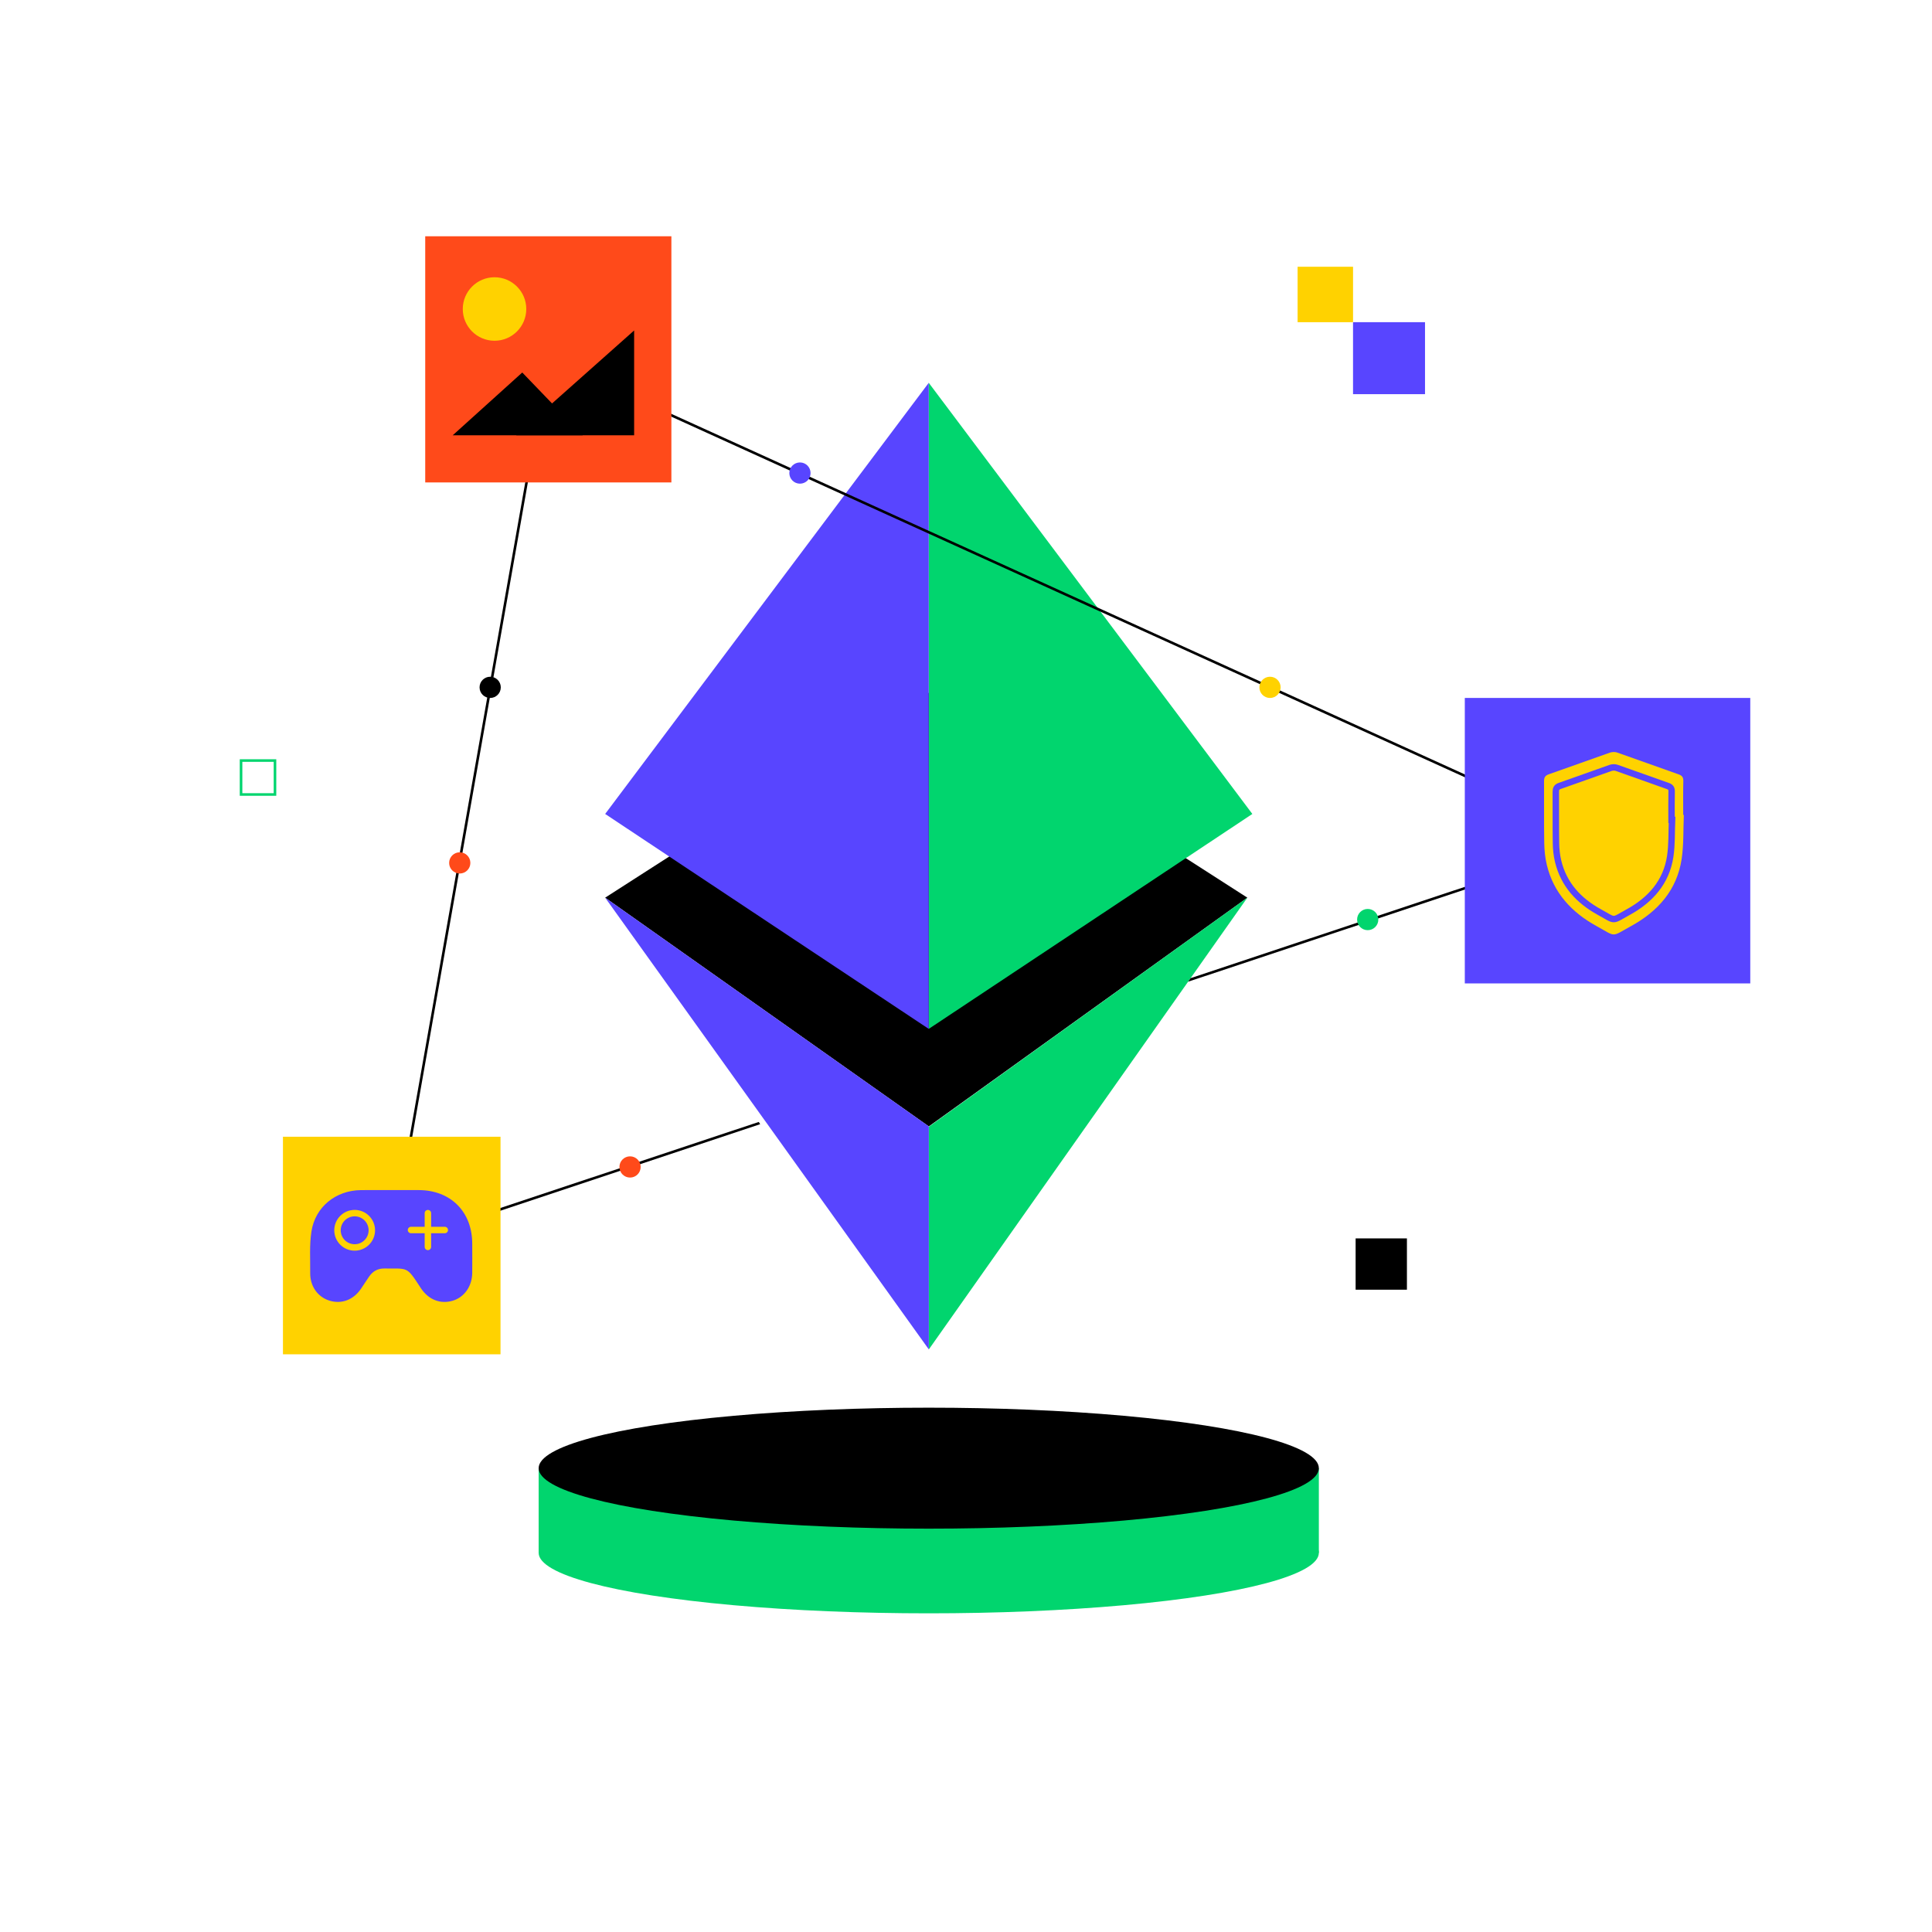 <svg xmlns="http://www.w3.org/2000/svg" xmlns:xlink="http://www.w3.org/1999/xlink" enable-background="new 0 0 1500 1500" viewBox="0 0 1500 1500" id="blockchain-product">
  <polygon points="469.84 696.95 721.14 874.54 968.44 696.95 719.14 536.86"></polygon>
  <polygon fill="#01d56e" points="721.08 297.21 721.08 798.83 972.32 631.95"></polygon>
  <polygon fill="#5845ff" points="721.08 297.21 721.08 798.83 469.84 631.95"></polygon>
  <polygon fill="#01d56e" points="721.14 1047.69 721.14 874.78 968.44 696.95"></polygon>
  <polygon fill="#5845ff" points="469.84 696.95 721.14 1047.69 721.14 874.54"></polygon>
  <ellipse cx="721.08" cy="1205.62" fill="#01d56e" rx="302.87" ry="46.96"></ellipse>
  <rect width="605.74" height="65.74" x="418.21" y="1139.88" fill="#01d56e"></rect>
  <ellipse cx="721.08" cy="1139.88" rx="302.87" ry="46.96"></ellipse>
  <defs>
    <polygon id="a" points="560.78 823.87 695.14 1047.69 81.85 1093 190.02 153.87 1395.48 219.96 1393.13 882.56 917.24 769.58 926.32 756.7"></polygon>
  </defs>
  <clipPath id="b">
    <use xlink:href="#a" overflow="visible"></use>
  </clipPath>
  <g clip-path="url(#b)">
    <polygon fill="none" stroke="#000" stroke-miterlimit="10" stroke-width="2" points="425.7 279 1248.08 652.71 304.14 967.02"></polygon>
    <rect width="191.12" height="191.12" x="330.14" y="183.44" fill="#ff4a1a"></rect>
    <rect width="221.64" height="221.64" x="1137.27" y="541.89" fill="#5845ff"></rect>
    <rect width="168.92" height="168.92" x="219.68" y="882.56" fill="#ffd200"></rect>
    <circle cx="986.03" cy="533.66" r="8.24" fill="#ffd200"></circle>
    <circle cx="380.57" cy="533.66" r="8.24"></circle>
    <circle cx="489.17" cy="906.02" r="8.24" fill="#ff4a1a"></circle>
    <circle cx="621.08" cy="367.28" r="8.24" fill="#5845ff"></circle>
    <circle cx="1061.89" cy="713.94" r="8.24" fill="#01d56e"></circle>
    <circle cx="356.95" cy="669.96" r="8.24" fill="#ff4a1a"></circle>
  </g>
  <circle cx="383.95" cy="239.91" r="24.65" fill="#ffd200"></circle>
  <polygon points="351.48 337.96 405.48 289.21 452.43 337.96"></polygon>
  <polygon points="400.78 337.96 492.34 256.57 492.34 337.96"></polygon>
  <path fill="#5845ff" d="M366.64,988.31c-0.1,10.43-6.25,19.02-15.37,21.63c-9.42,2.69-18.36-0.8-24.29-9.47
			c-0.18-0.26-0.35-0.54-0.52-0.81c-10.95-16.81-9.54-14.58-28-14.8c-5.2-0.06-8.98,2.11-11.83,6.2c-2.2,3.17-4.25,6.45-6.43,9.63
			c-5.9,8.6-15.02,11.99-24.39,9.13c-9.07-2.77-15.07-11.15-14.97-21.34c0.11-10.78-0.67-21.74,0.95-32.31
			c2.96-19.21,18.92-31.91,38.33-32.17c2.75-0.04,5.5-0.04,8.31-0.04c2.47,0,5,0.01,7.63,0.02c1.04,0,2.1,0,3.18,0c0,0,0,0,0,0h8.63
			v0c3.1,0,6.08,0,9.01,0c2.77,0,5.48,0,8.2,0c24.79,0.04,41.53,16.79,41.56,41.57C366.66,973.15,366.71,980.73,366.64,988.31z"></path>
  <circle cx="275.36" cy="955.19" r="13.33" fill="none" stroke="#ffd200" stroke-miterlimit="10" stroke-width="5"></circle>
  <line x1="332.22" x2="332.22" y1="941.87" y2="968.1" fill="none" stroke="#ffd200" stroke-linecap="round" stroke-linejoin="round" stroke-miterlimit="10" stroke-width="5"></line>
  <line x1="345.34" x2="319.1" y1="954.98" y2="954.98" fill="none" stroke="#ffd200" stroke-linecap="round" stroke-linejoin="round" stroke-miterlimit="10" stroke-width="5"></line>
  <g>
    <path fill="#ffd200" d="M1307.32,632.71c-0.5,11.43,0,23.01-1.7,34.26c-3.62,24.04-18.43,40.59-39.07,51.93
				c-16,8.8-11.34,8.73-27.04,0.09c-19.15-10.53-33.33-25.64-38.58-47.56c-1.32-5.52-1.9-11.32-1.99-17
				c-0.27-15.89-0.03-31.79-0.15-47.68c-0.03-2.98,0.71-4.57,3.75-5.62c15.82-5.48,31.53-11.27,47.33-16.77
				c1.73-0.6,4.01-0.68,5.71-0.09c15.94,5.55,31.8,11.36,47.73,16.95c2.75,0.96,3.68,2.34,3.61,5.27
				c-0.21,8.73-0.07,17.47-0.07,26.2C1307.01,632.7,1307.16,632.7,1307.32,632.71z"></path>
    <path fill="none" stroke="#5845ff" stroke-miterlimit="10" stroke-width="5" d="M1298.17,636.41c-0.41,9.5,0,19.14-1.41,28.49c-3.01,19.99-15.33,33.75-32.48,43.18
				c-13.3,7.32-9.43,7.26-22.49,0.08c-15.93-8.75-27.71-21.32-32.08-39.55c-1.1-4.59-1.58-9.41-1.65-14.13
				c-0.22-13.21-0.02-26.43-0.13-39.64c-0.02-2.48,0.59-3.8,3.12-4.67c13.15-4.56,26.22-9.37,39.36-13.95
				c1.44-0.5,3.34-0.56,4.75-0.07c13.25,4.62,26.44,9.45,39.69,14.09c2.29,0.8,3.06,1.94,3,4.38c-0.17,7.26-0.06,14.53-0.06,21.79
				C1297.92,636.4,1298.04,636.4,1298.17,636.41z"></path>
  </g>
  <rect width="43.05" height="43.05" x="1007.45" y="207.1" fill="#ffd200"></rect>
  <rect width="55.89" height="55.89" x="1050.49" y="250.14" fill="#5845ff"></rect>
  <rect width="26.35" height="26.35" x="187.15" y="590.49" fill="none" stroke="#01d56e" stroke-miterlimit="10" stroke-width="2"></rect>
  <rect width="39.83" height="39.83" x="1052.5" y="961.49"></rect>
</svg>
